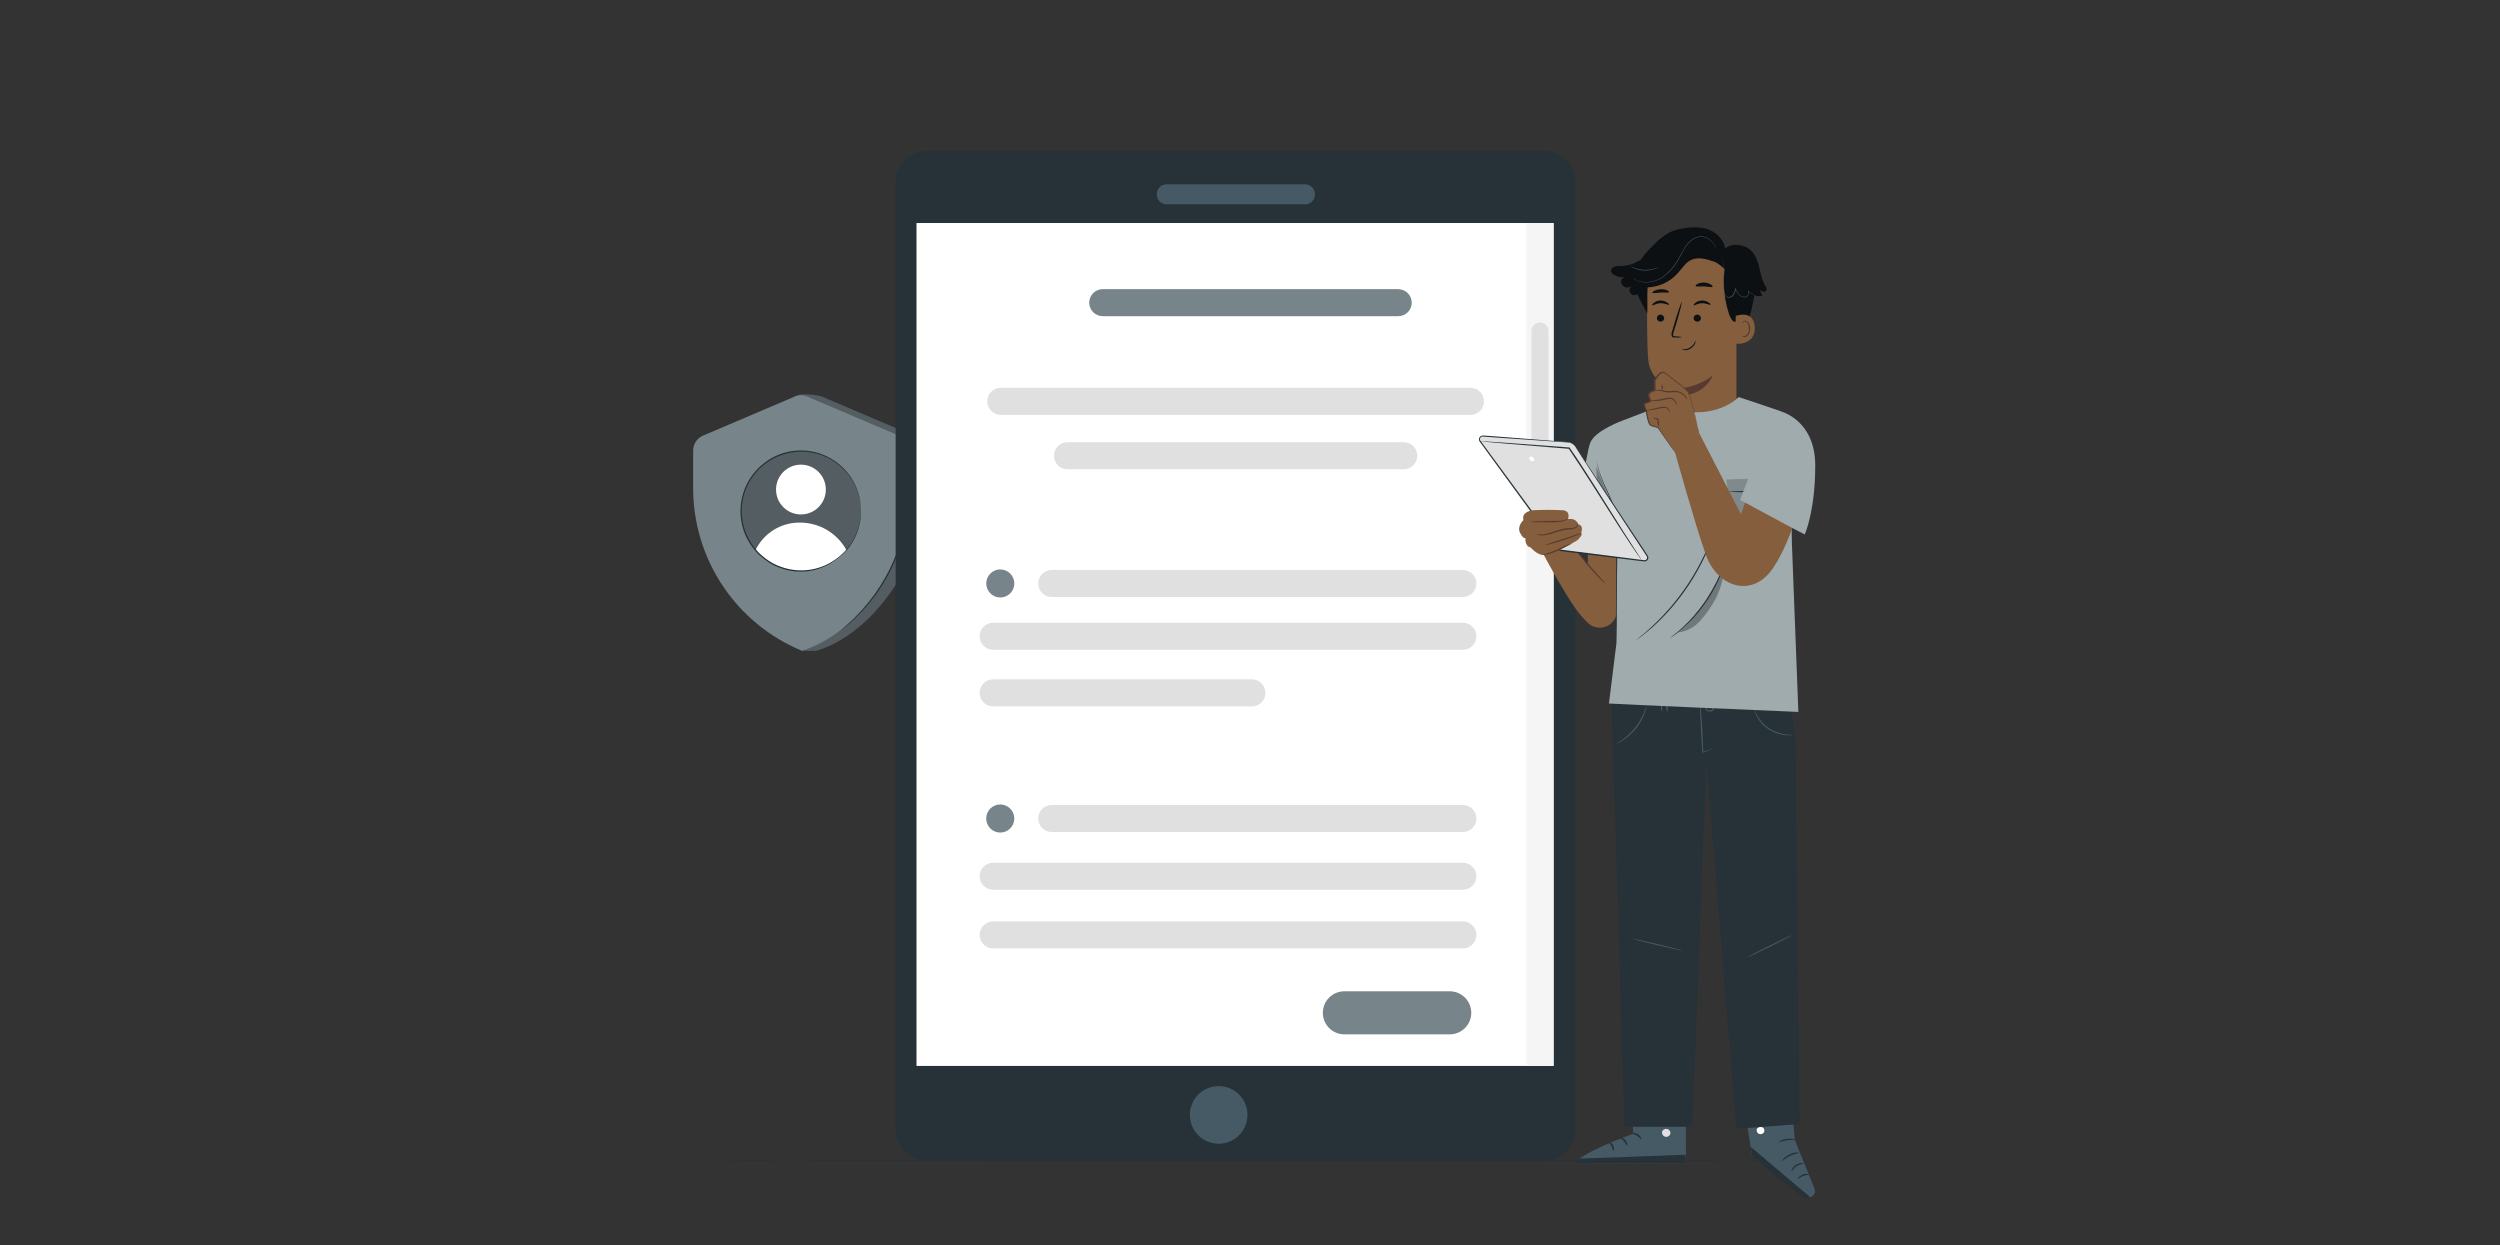 <svg fill="none" height="130" viewBox="0 0 261 130" width="261" xmlns="http://www.w3.org/2000/svg" xmlns:xlink="http://www.w3.org/1999/xlink"><rect x="0" y="0" width="261" height="130" fill="#333333" stroke="none"/><clipPath id="a"><path d="m0 0h261v130h-261z"/></clipPath><g clip-path="url(#a)"><path d="m192.998 121.14c0 .041-27.382.072-61.148.072-33.766 0-61.154-.031-61.154-.072s27.374-.071 61.154-.071 61.148.033 61.148.071z" fill="#263238"/><path d="m83.289 41.269-8.386 4.208c-.304.133-.563.351-.744.629-.181.278-.277.603-.276.935v3.923c-.01 3.569 1.03 7.062 2.988 10.045 1.512 2.302 3.516 5.244 6.849 6.926h1.504c3.713-1.132 6.483-4.148 8.175-6.729 1.96-2.983 3-6.476 2.991-10.045v-4.12c-0-.333-.099-.659-.282-.937s-.445-.496-.751-.627l-9.567-4.071c-.424-.18-2.064-.317-2.502-.137z" fill="#77858b"/><path d="m83.289 41.269-8.386 4.208c-.304.133-.563.351-.744.629-.181.278-.277.603-.276.935v3.923c-.01 3.569 1.03 7.062 2.988 10.045 1.512 2.302 3.516 5.244 6.849 6.926h1.504c3.713-1.132 6.483-4.148 8.175-6.729 1.96-2.983 3-6.476 2.991-10.045v-4.12c-0-.333-.099-.659-.282-.937s-.445-.496-.751-.627l-9.567-4.071c-.424-.18-2.064-.317-2.502-.137z" fill="#000" opacity=".3"/><path d="m82.953 41.406-9.556 4.071c-.306.131-.568.349-.751.627s-.282.604-.282.937v3.923c0 3.634 1.078 7.185 3.097 10.206 2.019 3.021 4.889 5.375 8.246 6.764 3.71-1.132 6.48-4.148 8.175-6.729 1.96-2.983 3-6.476 2.991-10.045v-4.12c-0-.333-.098-.658-.281-.936-.183-.278-.444-.496-.75-.627l-9.569-4.071c-.209-.088-.433-.133-.66-.133-.227 0-.451.045-.66.133z" fill="#77858b"/><path d="m85.886 59.201c3.225-1.251 4.826-4.88 3.575-8.105-1.251-3.225-4.88-4.826-8.105-3.575s-4.826 4.88-3.575 8.105 4.88 4.826 8.105 3.575z" fill="#000" opacity=".3"/><path d="m83.618 53.709c1.436 0 2.6-1.164 2.6-2.6s-1.164-2.6-2.6-2.6c-1.436 0-2.6 1.164-2.6 2.6s1.164 2.6 2.6 2.6z" fill="#fff"/><path d="m78.871 57.444c.418-.875 1.078-1.612 1.902-2.123.824-.512 1.777-.777 2.746-.764.994 0 1.97.268 2.825.776.855.508 1.556 1.237 2.031 2.111 0 0-1.534 2.269-4.921 2.187-.878-.004-1.744-.202-2.537-.58-.792-.378-1.491-.927-2.046-1.608z" fill="#fff"/><path d="m89.881 53.361c-.003-.034-.003-.068 0-.101 0-.074 0-.172-.025-.295 0-.066 0-.139 0-.219s-.027-.167-.041-.273c-.029-.217-.072-.432-.131-.642-.149-.584-.384-1.142-.697-1.657-.411-.683-.95-1.28-1.586-1.761-.769-.585-1.664-.98-2.614-1.154-1.09-.201-2.215-.106-3.256.273-.282.098-.556.217-.82.355-.264.145-.518.307-.76.487-.246.185-.481.385-.703.599-.217.226-.42.465-.607.716-.383.518-.681 1.094-.883 1.706-.427 1.268-.427 2.642 0 3.91.201.612.499 1.188.883 1.706.187.252.39.493.607.719.221.213.456.413.703.596.475.362 1.003.647 1.567.845 1.042.38 2.166.474 3.256.274.866-.163 1.688-.507 2.412-1.01s1.333-1.153 1.788-1.907c.31-.511.541-1.066.686-1.646.059-.212.102-.427.131-.645 0-.093.033-.18.041-.273.008-.093 0-.153 0-.219l.025-.298c-.003-.034-.003-.068 0-.101.003.034.003.068 0 .101v.301.219c0 .079-.022.17-.035.273-.022.221-.062.439-.12.653-.139.592-.368 1.159-.681 1.681-.743 1.268-1.907 2.237-3.289 2.736-1.383.499-2.896.499-4.279-.002-.281-.101-.556-.222-.82-.361-.269-.151-.527-.322-.771-.511-.254-.186-.495-.39-.722-.61-.218-.227-.42-.468-.607-.722-.394-.529-.7-1.118-.908-1.744-.208-.646-.317-1.32-.325-1.999.008-.679.118-1.353.328-1.999.206-.626.511-1.216.905-1.744.192-.257.401-.502.623-.733.226-.219.466-.423.719-.61.242-.185.497-.353.763-.503.265-.14.539-.262.82-.364 1.063-.385 2.21-.48 3.322-.273.882.17 1.718.526 2.451 1.044.733.519 1.347 1.188 1.801 1.963.312.523.542 1.091.681 1.684.058.213.098.431.12.651 0 .096.03.183.035.274v.221.298c.007.03.012.06.014.09z" fill="#263238"/><path d="m94.841 50.097c.013.06.019.122.019.183 0 .131 0 .303.022.519.022.216.022.5 0 .82v.514c0 .183 0 .375-.036.574-.038.402-.066.845-.15 1.315-.035.235-.066.478-.115.727s-.109.503-.164.766c-.263 1.13-.629 2.234-1.094 3.297-.48 1.058-1.054 2.071-1.714 3.027-.317.429-.61.845-.927 1.203-.153.18-.295.364-.446.525l-.435.459c-.273.303-.547.547-.782.763-.197.193-.404.376-.621.547l-.405.328c-.044.04-.093.075-.145.104.039-.046.082-.088.129-.126l.386-.347c.172-.148.377-.331.602-.547.224-.216.498-.47.763-.774l.426-.465c.148-.161.273-.344.437-.525.309-.358.596-.774.91-1.206.649-.952 1.214-1.958 1.69-3.007.462-1.059.828-2.157 1.094-3.281l.17-.76c.049-.246.082-.489.123-.722.087-.465.12-.905.164-1.304.025-.2.041-.391.046-.571l.025-.511c.025-.32.019-.596.019-.82s0-.386 0-.519c-.002-.062.001-.124.008-.186z" fill="#263238"/><path d="m161.324 121.14h-64.651c-.423-.007-.842-.098-1.23-.267-.389-.168-.74-.412-1.034-.717-.294-.304-.526-.664-.681-1.058-.155-.395-.231-.815-.224-1.239v-98.816c-.008-.424.068-.845.224-1.239.155-.394.387-.754.681-1.059s.646-.548 1.034-.717c.389-.169.807-.259 1.23-.266h64.651c.423.007.841.098 1.229.267.389.169.74.412 1.034.717.294.305.525.664.68 1.059.155.394.231.815.223 1.238v98.821c.007.423-.069.844-.225 1.237-.155.394-.386.753-.68 1.057s-.645.547-1.033.716c-.388.168-.806.259-1.228.266z" fill="#263238"/><path d="m130.237 116.347c.01.597-.158 1.183-.482 1.685-.324.501-.79.895-1.338 1.13-.549.236-1.155.303-1.742.193s-1.128-.392-1.553-.811c-.426-.418-.718-.954-.838-1.539s-.064-1.192.162-1.745c.226-.552.611-1.025 1.107-1.358s1.079-.51 1.676-.511c.791-.006 1.552.302 2.116.856s.885 1.309.892 2.1z" fill="#455a64"/><path d="m136.271 21.334h-14.491c-.135-.002-.268-.031-.392-.085-.124-.054-.236-.131-.33-.228s-.168-.211-.218-.337c-.049-.126-.074-.26-.072-.395-.004-.273.1-.536.29-.733.189-.196.449-.309.722-.314h14.491c.273.005.533.118.722.314.19.196.294.46.289.733.003.135-.022.269-.071.395-.05.126-.124.24-.218.337s-.206.174-.33.228c-.124.054-.257.082-.392.085z" fill="#455a64"/><path d="m162.193 23.283h-66.51v88h66.51z" fill="#fff"/><path d="m162.193 23.283h-2.838v88h2.838z" fill="#f5f5f5"/><path d="m160.771 54.901c-.234-.001-.459-.094-.624-.26-.166-.166-.259-.391-.259-.625v-19.464c0-.234.093-.459.259-.625.165-.166.39-.26.624-.26.235 0 .46.093.627.259.166.166.259.392.259.626v19.464c0 .235-.093.46-.259.626-.167.166-.392.26-.627.26z" fill="#e0e0e0"/><path d="m153.518 43.311h-49.039c-.375 0-.733-.149-.998-.413-.264-.265-.413-.623-.413-.998s.149-.733.413-.998c.265-.265.623-.413.998-.413h49.039c.374 0 .733.149.997.413.265.265.413.623.413.998s-.148.733-.413.998c-.264.265-.623.413-.997.413z" fill="#e0e0e0"/><path d="m145.974 33.009h-30.849c-.374 0-.733-.149-.997-.413-.265-.265-.413-.623-.413-.998s.148-.733.413-.998c.264-.265.623-.413.997-.413h30.849c.374 0 .733.149.998.413.264.265.413.623.413.998s-.149.733-.413.998c-.265.265-.624.413-.998.413z" fill="#77858b"/><path d="m146.554 48.99h-35.112c-.374 0-.733-.149-.997-.413-.265-.265-.413-.623-.413-.998s.148-.733.413-.998c.264-.265.623-.413.997-.413h35.112c.185 0 .369.036.54.107s.326.175.457.306.235.287.306.458c.071.171.108.355.108.54s-.037.369-.108.54-.175.327-.306.458-.286.235-.457.306-.355.107-.54.107z" fill="#e0e0e0"/><path d="m130.701 73.747h-27.015c-.374 0-.733-.149-.998-.413-.264-.265-.413-.623-.413-.998 0-.185.036-.369.107-.54.071-.171.175-.327.306-.458.131-.131.287-.235.458-.306s.355-.107.54-.107h27.015c.186 0 .369.036.54.107.172.071.327.175.458.306.131.131.235.287.306.458.071.171.107.355.107.54 0 .374-.148.733-.413.998s-.623.413-.998.413z" fill="#e0e0e0"/><path d="m152.725 67.833h-49.039c-.374 0-.733-.149-.998-.413-.264-.265-.413-.623-.413-.998 0-.185.036-.368.107-.539.071-.171.175-.326.306-.457s.287-.234.458-.305.355-.107.54-.106h49.039c.185-0.0.368.036.539.106.172.071.327.174.458.305s.235.286.306.457c.071.171.108.354.108.539 0 .185-.037.369-.108.54s-.175.327-.306.458-.286.235-.457.306c-.172.071-.355.107-.54.107z" fill="#e0e0e0"/><path d="m152.725 84.041h-42.923c-.779 0-1.411.632-1.411 1.411 0 .779.632 1.411 1.411 1.411h42.923c.779 0 1.411-.632 1.411-1.411 0-.779-.632-1.411-1.411-1.411z" fill="#e0e0e0"/><path d="m152.725 92.885h-49.039c-.374 0-.733-.149-.998-.413-.264-.265-.413-.624-.413-.998.001-.373.151-.731.415-.994.265-.263.623-.411.996-.411h49.039c.185 0 .368.036.54.107.171.071.326.175.457.306.131.131.235.287.306.458.071.171.108.355.108.54-.002.373-.151.731-.416.994-.264.263-.622.411-.995.411z" fill="#e0e0e0"/><path d="m152.725 99.015h-49.039c-.374 0-.733-.149-.998-.413-.264-.265-.413-.623-.413-.998 0-.374.149-.733.413-.998.265-.265.624-.413.998-.413h49.039c.185 0 .368.036.54.107.171.071.326.175.457.306s.235.286.306.458c.071.171.108.355.108.54 0 .374-.149.733-.414.998-.264.265-.623.413-.997.413z" fill="#e0e0e0"/><path d="m105.892 85.452c0 .29-.086.573-.247.815-.161.241-.39.429-.658.54s-.563.14-.847.083c-.285-.057-.546-.197-.75-.402-.205-.205-.345-.467-.401-.751-.056-.284-.027-.579.085-.847.111-.268.299-.496.541-.657.241-.161.524-.246.814-.246.389.001.761.155 1.035.43.274.275.428.647.428 1.035z" fill="#77858b"/><path d="m152.725 62.324h-42.926c-.374 0-.733-.149-.997-.413-.265-.265-.414-.623-.414-.998 0-.374.149-.733.414-.998.264-.265.623-.413.997-.413h42.926c.185 0 .368.036.54.107.171.071.326.175.457.306s.235.286.306.458c.071.171.108.355.108.54 0 .185-.037.369-.108.54-.071.171-.175.327-.306.458s-.286.235-.457.306c-.172.071-.355.107-.54.107z" fill="#e0e0e0"/><path d="m104.429 62.379c.81 0 1.466-.656 1.466-1.466 0-.809-.656-1.465-1.466-1.465-.809 0-1.465.656-1.465 1.465 0 .809.656 1.466 1.465 1.466z" fill="#77858b"/><path d="m151.355 107.986h-11.005c-.596 0-1.168-.236-1.589-.658-.422-.421-.658-.993-.658-1.589s.236-1.168.658-1.589c.421-.422.993-.659 1.589-.659h11.005c.596 0 1.168.237 1.589.659.422.421.658.993.658 1.589s-.236 1.168-.658 1.589c-.421.422-.993.658-1.589.658z" fill="#77858b"/><path d="m181.285 30.868v11.079c.025 1.914.306 4.921-2.734 4.823-2.622-.273-3.319-2.77-3.338-4.558 0-.848-.019-1.556-.028-1.64 0 0-2.87-.235-3.114-3.073-.117-1.367-.128-4.213-.109-6.786.012-1.333.524-2.612 1.436-3.583.912-.972 2.156-1.564 3.485-1.661l.274-.019c2.972-.044 4.177 2.453 4.128 5.419z" fill="#845e3d"/><path d="m175.194 40.571c1.311-.101 2.566-.575 3.617-1.367 0 0-.749 2.141-3.601 2.092z" fill="#593a30"/><path d="m176.82 31.877c.058.057.386-.208.859-.219.473-.011.82.219.88.159.06-.06-.033-.134-.188-.241-.208-.14-.455-.21-.706-.202-.248.008-.488.095-.683.249-.142.12-.189.227-.162.254z" fill="#0c1012"/><path d="m176.812 33.219c.006.101.051.195.126.263.074.068.173.103.273.098.049 0.0.098-.009.143-.028.046-.019.087-.046.121-.081.035-.035.062-.076.08-.122s.027-.094.026-.143c-.007-.1-.052-.193-.126-.261-.074-.067-.171-.103-.271-.1-.049 0-.098.01-.143.029-.045.019-.086.046-.121.081-.034.035-.062.076-.08.122-.019.045-.028.094-.028.143z" fill="#0c1012"/><path d="m175.631 35.196c-.236-.055-.477-.081-.719-.077-.112 0-.219-.019-.243-.093-.019-.115-.001-.232.049-.336.087-.273.175-.566.273-.872.369-1.241.629-2.258.58-2.272-.049-.014-.391.979-.76 2.22-.088.306-.172.599-.254.878-.06.139-.069.295-.025.44.018.038.045.072.079.098s.073.044.115.052c.064.007.128.007.191 0 .239.016.479.003.714-.038z" fill="#0c1012"/><path d="m177.023 29.854c.046.107.426.027.883.049.456.022.82.123.883.022.022-.046-.049-.145-.202-.238-.204-.115-.433-.179-.666-.189-.234-.009-.467.036-.68.134-.161.079-.237.172-.218.222z" fill="#0c1012"/><path d="m172.509 30.564c.052.087.421 0 .872-.022.451-.022.82.044.869-.046.02-.044-.054-.12-.21-.189-.211-.084-.438-.121-.665-.109-.229.006-.455.062-.661.164-.153.079-.227.161-.205.202z" fill="#0c1012"/><path d="m168.211 28.167c.016-.058.043-.112.08-.159s.083-.086.136-.115c.226-.103.477-.144.724-.117.758-.014 1.496-.238 2.133-.648.297-.427.629-.83.992-1.203.862-.886 1.567-1.49 2.3-1.785.946-.38 2.529-.547 3.516-.273s1.873 1.061 2.012 2.07c.547-.468 1.384-.462 2.059-.191h.016c.749.273 1.176 1.061 1.397 1.826.222.766.318 1.586.722 2.272.085.142.186.314.112.465-.034.054-.084.097-.143.122-.059.025-.124.032-.187.02-.127-.027-.247-.081-.35-.159.084.202.166.402.251.602-.274.048-.555.03-.82-.052-.138.682-.287 1.55-.505 2.212-.28-.033-.591-.158-.824 0-.273.238-.38.683-.82.514-.222-.087-.424-.547-.501-.779-.494-1.514-.657-3.117-.478-4.7-.311-.331-.682-.6-1.094-.793l.033.03c-.793-.273-1.689-.547-2.441-.175-.583.29-.924.894-1.367 1.367-.401.45-.889.813-1.435 1.068s-1.138.397-1.74.416c-.041.798.025 1.928-.016 2.734l-.673-1.28c-.053-.089-.101-.18-.145-.273v-.027c-.067-.156-.143-.309-.227-.457-.093.075-.209.114-.329.11-.119-.004-.233-.05-.321-.131-.089-.081-.145-.19-.16-.308-.014-.119.014-.238.08-.338.068-.093.149-.175.241-.243-.098.095-.218.163-.35.197-.132.034-.27.033-.402-.003-.13-.04-.243-.121-.323-.232-.079-.111-.119-.244-.114-.381.011-.091.046-.178.101-.252.055-.074.129-.132.213-.169-.352.028-.704-.05-1.011-.224-.219-.118-.416-.306-.342-.558z" fill="#0c1012"/><path d="m179.205 26.266c.098.083.19.174.273.273.225.27.375.594.435.941.049.237.074.479.074.722 0 .273-.02.547-.041.837-.026.309-.033.62-.02.93.008.166.029.33.063.492.026.173.094.336.2.476.05.055.113.097.183.12.071.024.146.028.219.014.138-.025.265-.097.358-.202.155-.212.249-.461.273-.722h-.057c.085.215.201.415.344.596.138.166.333.273.547.301.101.01.202-.008.293-.052.084-.044.154-.113.199-.197.041-.077.062-.164.061-.252-.005-.082-.038-.159-.093-.219l-.03.027c.169.193.376.349.609.457.082.036.145.061.189.074l.068.016-.063-.027c-.043-.019-.106-.044-.183-.082-.225-.114-.426-.272-.59-.465l-.03.027c.046.059.073.132.076.207.004.075-.016.15-.057.214-.041.074-.103.134-.178.172-.085.041-.18.056-.273.044-.2-.023-.384-.121-.514-.273-.138-.177-.249-.373-.331-.582l-.041-.09-.019.098c-.03.25-.124.487-.274.689-.086.093-.199.156-.322.18-.062.013-.126.009-.186-.011s-.114-.055-.156-.101c-.099-.13-.162-.284-.183-.446-.034-.159-.056-.319-.066-.481-.013-.308-.007-.617.019-.924.016-.295.036-.574.033-.839-.002-.246-.029-.49-.082-.73-.067-.353-.226-.681-.462-.952-.073-.101-.163-.189-.265-.26z" fill="#455a64"/><path d="m170.425 29.025.025.019c.022.019.046.036.071.052.037.03.078.057.12.079.056.033.114.063.173.09.38.172.797.248 1.214.219.619-.042 1.214-.262 1.711-.634.602-.458 1.103-1.035 1.471-1.695.208-.342.375-.695.547-1.02.176-.318.397-.609.656-.864.228-.232.51-.403.82-.498.141-.039.287-.056.432-.049.133.01.263.038.389.082.22.075.423.196.593.355.128.12.236.261.32.416.066.136.115.279.145.426 0 0 0 0 0-.03 0-.03 0-.052-.014-.087-.023-.111-.06-.218-.109-.32-.192-.376-.521-.664-.919-.804-.132-.046-.269-.074-.407-.085-.152-.006-.303.01-.449.049-.32.094-.61.268-.845.506-.258.258-.476.553-.648.875-.188.328-.358.678-.56 1.02-.366.652-.86 1.223-1.452 1.679-.487.369-1.07.59-1.679.637-.41.032-.822-.035-1.2-.197-.139-.065-.274-.139-.405-.222z" fill="#455a64"/><path d="m170.168 27.778s.033.03.102.071c.096.058.196.11.3.153.155.066.315.118.479.156.2.047.404.075.609.082.206.005.412-.009.616-.041.164-.028.326-.07.484-.126.107-.037.211-.081.311-.134.038-.017.074-.038.107-.063 0 0-.161.068-.432.153-.158.047-.319.084-.481.109-.2.028-.401.04-.602.035-.201-.009-.401-.034-.599-.074-.161-.035-.319-.083-.473-.142-.262-.101-.415-.191-.421-.18z" fill="#455a64"/><path d="m172.49 31.877c.054.058.382-.208.858-.219s.82.219.881.159c.06-.06-.036-.134-.189-.241-.209-.14-.457-.21-.708-.202-.248.008-.487.095-.681.249-.145.12-.191.227-.161.254z" fill="#0c1012"/><path d="m172.974 33.219c.006.1.051.193.125.261.074.067.171.103.271.1.049 0.0.098-.009.143-.028.046-.019.087-.046.122-.081.034-.035.062-.076.08-.122s.028-.094.027-.143c-.007-.1-.053-.194-.127-.261-.074-.067-.172-.103-.272-.1-.049 0-.098.01-.143.029s-.086.046-.12.081c-.035.035-.062.076-.08.122s-.027.094-.026.143z" fill="#0c1012"/><path d="m181.211 32.987c.047-.025 1.914-.719 1.988 1.225.074 1.944-2.362 1.775-1.988 1.554-.093 0 0-2.779 0-2.779z" fill="#845e3d"/><path d="m181.881 35.019s.036.022.093.046c.082.032.173.032.255 0 .122-.085.219-.201.282-.336.062-.135.087-.284.073-.432 0-.167-.039-.331-.112-.481-.021-.061-.058-.116-.105-.159-.048-.043-.106-.074-.169-.09-.039-.008-.079-.002-.114.017-.036.018-.064.048-.08.085-.024.055 0 .093-.022.098-.021.005-.041-.03-.03-.112.01-.048.035-.092.071-.126.053-.041.119-.062.186-.057.081.013.157.046.221.096s.114.116.146.191c.091.168.139.356.139.547 0 .391-.18.766-.459.859-.052.017-.106.023-.16.016s-.106-.025-.152-.054c-.063-.06-.082-.104-.063-.107z" fill="#593a30"/><path d="m177.015 35.584c.016 0 .016.115-.05.273-.095.213-.251.394-.448.519-.192.129-.42.194-.651.186-.177-.016-.273-.077-.273-.09 0-.014.109 0 .273 0 .209-.015.41-.083.585-.197.177-.114.326-.266.435-.446.074-.15.107-.252.129-.246z" fill="#0c1012"/><path d="m186.803 112.459.579 6.562 2.056 5.075c.034.088.049.183.043.277s-.031.187-.075.27c-.044.084-.105.158-.18.216-.074.058-.161.1-.252.122-.109.033-.224.04-.336.021s-.218-.064-.31-.13c-1.173-.853-5.402-3.992-5.449-4.399-.06-.531-1.14-6.991-1.14-6.991z" fill="#455a64"/><path d="m188.99 124.99-6.212-5.258.063.487c.041.273.046.41.232.577 1.651 1.495 3.386 2.895 5.195 4.194.111.052.233.079.356.079.122 0 .244-.027.355-.079z" fill="#263238"/><path d="m183.987 117.681c.09.047.16.127.193.224.034.097.029.203-.013.296-.055.09-.14.157-.241.189-.101.031-.209.025-.306-.017-.095-.05-.167-.135-.201-.237-.035-.101-.029-.212.015-.31.066-.089.163-.15.272-.171.108-.022.221-.003.316.054" fill="#fff"/><path d="m187.06 122.283c.041.016.158-.345.547-.569.246-.12.512-.197.784-.227 0-.016-.09-.057-.254-.063-.217-.001-.429.056-.615.167-.181.105-.328.261-.421.449-.06.142-.06.24-.041.243z" fill="#263238"/><path d="m187.656 123.111c.035.028.235-.21.585-.342.221-.064.445-.114.672-.15-.115-.053-.24-.078-.366-.076-.127.003-.251.035-.364.092-.399.154-.56.463-.527.476z" fill="#263238"/><path d="m186.007 121.252c.274-.217.564-.414.867-.588.328-.134.665-.244 1.009-.33-.373-.056-.753.015-1.08.202-.564.271-.821.7-.796.716z" fill="#263238"/><path d="m185.654 119.267c.022.038.391-.153.889-.219.498-.065.91 0 .921-.035-.293-.141-.625-.179-.943-.11-.322.02-.627.148-.867.364z" fill="#263238"/><path d="m185.436 117.343c.287-.145.601-.23.922-.252s.643.021.948.126c0-.017-.074-.09-.246-.162-.227-.088-.471-.126-.714-.109-.242.014-.478.084-.689.205-.164.093-.238.178-.221.192z" fill="#263238"/><path d="m186.297 116.724s.016-.09-.017-.249c-.048-.226-.141-.44-.273-.629-.09-.149-.226-.265-.388-.331-.056-.016-.116-.017-.173 0-.056.016-.106.049-.144.093-.033.044-.056.094-.07.147-.013.053-.015.108-.007.162.047.226.171.427.351.571.179.144.403.222.633.219.23.004.456-.059.65-.182.195-.123.349-.3.444-.509.022-.051.031-.107.029-.162-.003-.055-.019-.11-.045-.158-.035-.048-.084-.084-.139-.103-.056-.02-.116-.023-.173-.009-.166.053-.315.147-.435.273-.17.157-.312.342-.418.547-.044.072-.072.154-.082.238.156-.267.35-.509.577-.719.107-.106.238-.185.383-.23.031-.009.063-.007.094.003.03.011.056.031.075.057.015.033.023.069.023.106 0 .036-.008.072-.023.105-.087.177-.222.327-.39.431-.167.104-.361.16-.559.159-.195.001-.384-.064-.538-.184s-.263-.288-.309-.477c-.014-.075.002-.152.043-.216.021-.026.049-.044.08-.053.031-.01.064-.009.095.001.138.055.255.15.337.273.173.25.298.53.369.826z" fill="#263238"/><path d="m170.25 112.798.257 5.564s-5.93 2.116-5.987 3.15l11.497-.085-.025-8.686z" fill="#455a64"/><path d="m174.059 117.867c.108.027.202.094.263.187.061.094.084.207.065.316-.033.108-.105.2-.202.257-.098.057-.213.076-.323.052-.114-.028-.213-.098-.277-.197-.064-.098-.088-.217-.067-.333.045-.111.13-.201.239-.251.108-.051.232-.059.346-.022" fill="#e0e0e0"/><path d="m176.017 121.427-.039-.875-11.01.408s-.508.213-.448.546z" fill="#263238"/><path d="m170.321 118.313c0 .052.274.073.547.24.274.167.427.388.479.367.052-.022-.036-.326-.375-.523-.339-.196-.664-.136-.651-.084z" fill="#263238"/><path d="m169.118 118.786c0 .052.233.139.424.361.192.221.252.459.306.456.055-.002.091-.303-.155-.574s-.572-.292-.575-.243z" fill="#263238"/><path d="m168.446 120.147c.052 0 .126-.251-.019-.546-.145-.296-.41-.4-.435-.356s.142.197.257.435.142.465.197.467z" fill="#263238"/><path d="m170.412 117.033c.024.049.273-.024.598 0 .326.025.566.11.594.066.027-.044-.208-.233-.583-.249-.374-.016-.623.142-.609.183z" fill="#263238"/><path d="m168.249 72.84c0 .32 1.334 44.798 1.334 44.798h7.109l1.441-38.048s1.681 19.893 1.681 20.323c0 .429 1.482 17.938 1.482 17.938l6.589-.505-.434-40.044-.804-5.873z" fill="#263238"/><g fill="#455a64"><path d="m178.874 78.182c-.09.051-.187.09-.287.115-.189.066-.465.156-.804.273l-.063.019v-.063c-.038-.533-.085-1.25-.126-2.034-.046-.85-.079-1.619-.096-2.187 0-.273-.013-.506-.013-.662-.008-.082-.003-.164.016-.243.023.078.036.159.038.241.02.156.039.383.058.659.044.547.093 1.326.137 2.187.043.785.073 1.501.09 2.037l-.069-.044c.345-.096.624-.172.821-.221.096-.035.196-.061.298-.077z"/><path d="m178.327 73.559s.022-.036.096-.06c.104-.027.214-.018.311.027.074.027.137.077.18.142.042.066.063.143.058.221-.009.099-.05.192-.118.265-.067.073-.156.122-.254.14-.099.015-.201.002-.293-.037-.093-.039-.173-.103-.232-.184-.041-.063-.063-.137-.063-.212 0-.075.022-.149.063-.212.057-.085.139-.149.236-.183.071-.025.112-.019.114-.014.003.005-.161.052-.259.238-.029.05-.043.106-.04.164.003.057.022.112.056.159.044.059.103.104.171.132.068.028.142.037.215.027.067-.013.129-.046.178-.095.049-.049.082-.111.095-.179.005-.056-.007-.112-.035-.161-.028-.049-.07-.088-.121-.112-.109-.059-.235-.082-.358-.066z"/><path d="m181.591 74.021c-.038 0-.093-.191-.12-.432s-.019-.44.019-.443c.039-.003.093.189.121.429.027.241.019.446-.02.446z"/><path d="m182.084 73.969c-.039 0-.072-.205-.072-.459 0-.254.028-.459.069-.459s.071.205.071.459c0 .254-.027.459-.068.459z"/><path d="m173.518 74.275c-.039 0-.099-.227-.134-.514-.036-.287-.033-.528 0-.53.032-.003.098.227.134.517.035.29.038.525 0 .528z"/><path d="m174.116 74.319c-.126-.153-.189-.349-.175-.547-.029-.191.015-.387.123-.547.041 0 0 .252.02.547.019.295.071.536.032.547z"/><path d="m171.869 73.725c.003.066-.005.131-.025.194-.034.177-.082.352-.142.522-.203.574-.5 1.11-.88 1.586-.395.49-.864.917-1.389 1.263-.162.107-.33.203-.503.29-.063.035-.13.064-.2.085 0-.016.257-.159.648-.44.503-.357.954-.782 1.34-1.263.372-.469.675-.989.899-1.545.167-.424.23-.697.252-.692z"/><path d="m187.235 76.722c-.071.021-.143.032-.216.033-.199.016-.398.016-.596 0-.649-.062-1.274-.28-1.821-.634-.519-.34-.937-.811-1.212-1.367-.079-.162-.142-.331-.185-.506-.023-.061-.033-.126-.03-.191.021 0 .082.273.298.664.288.529.702.979 1.205 1.31.53.342 1.13.563 1.756.645.489.055.798.025.801.046z"/><path d="m175.656 99.246c0 .03-1.187-.227-2.63-.569-1.444-.342-2.609-.648-2.598-.678.011-.03 1.187.224 2.63.569 1.444.344 2.606.648 2.598.678z"/><path d="m187.106 97.627c.017.027-1.009.56-2.288 1.195-1.28.634-2.335 1.124-2.352 1.094-.016-.03 1.009-.563 2.289-1.195 1.279-.632 2.335-1.121 2.351-1.094z"/></g><path d="m164.799 57.777.97 1.217v-2.092h3.062s.339 4.787.274 5.807c-.073.531-.198 1.054-.375 1.561-.091.295-.257.561-.481.773-.225.212-.5.363-.8.437-.299.075-.613.071-.91-.011-.298-.082-.57-.239-.789-.456-.343-.333-.662-.69-.957-1.066-1.367-1.75-3.62-6.015-3.62-6.015l2.362-1.411z" fill="#845e3d"/><path d="m164.604 57.553c.116.194.25.378.4.547.273.32.618.76 1.025 1.236.407.476.796.897 1.094 1.184.151.166.326.308.519.421-.139-.173-.288-.338-.448-.492-.274-.301-.651-.73-1.058-1.206-.807-.968-1.496-1.722-1.532-1.69z" fill="#593a30"/><path d="m171.781 43.07 3.229-1.269 5.947-.336 2.794 1.064-3.83 2.127-3.303-.12z" fill="#845e3d"/><path d="m167.973 73.446c.292.049 19.776.878 19.776.878l-.673-17.528-.057-3.439-1.094-10.42s-2.915-1.003-4.399-1.482c0 0-1.564 1.641-4.539 1.586-2.906-.041-3.513-.697-3.513-.697l-4.063 1.558s-2.89 1.036-3.388 2.316c-.497 1.28-1.367 8.353-1.367 8.353h4.214l-.112 12.569z" fill="#a0abae"/><path d="m180.224 50.064.605 4.418 2.922 1.304 2.16-1.84v-4.101z" fill="#000" opacity=".2"/><path d="m185.835 51.328c0 .036-1.214.066-2.712.066-1.499 0-2.715-.03-2.715-.066.903-.069 1.809-.091 2.715-.068.904-.023 1.809-0 2.712.068z" fill="#263238"/><path d="m166.661 48.047c.013.038.024.078.032.118.019.087.044.197.077.336.105.422.235.837.388 1.244.194.522.468 1.137.804 1.826s.604 1.512.902 2.387c0 1.05 0 2.187-.022 3.398-.027 2.679-.054 5.104-.071 6.873-.016.87-.027 1.578-.038 2.083 0 .235-.006.424-.016.566.001.066-.004.132-.014.197-.005-.066-.005-.133 0-.2 0-.139 0-.327 0-.566 0-.503 0-1.214 0-2.083 0-1.769.022-4.194.035-6.871 0-1.2.022-2.349.031-3.398v.019c-.293-.875-.575-1.687-.881-2.384-.292-.6-.553-1.215-.782-1.843-.148-.411-.267-.831-.358-1.258-.027-.15-.049-.273-.06-.344-.012-.033-.021-.067-.027-.101z" fill="#263238"/><path d="m187.317 46.001c.009.125.009.25 0 .375 0 .273-.022.607-.039 1.017-.035.88-.082 2.056-.134 3.355s-.112 2.477-.15 3.357c-.025.41-.044.752-.06 1.017-.001.125-.014.249-.038.372-.01-.125-.01-.25 0-.374 0-.273 0-.607.019-1.017.022-.861.06-2.048.115-3.357.054-1.31.114-2.499.169-3.355.027-.429.055-.776.079-1.017.002-.125.015-.249.039-.372z" fill="#263238"/><path d="m166.671 48.689c-.074 1.924.614 3.8 1.914 5.219-.396-1.807-1.386-3.489-1.914-5.219z" fill="#000" opacity=".3"/><path d="m175.229 66.031c.916-.122 1.752-.587 2.338-1.301.617-.689 1.145-1.452 1.572-2.272.551-1.115.864-2.333.919-3.576-1.135 3.043-2.797 5.449-4.829 7.15z" fill="#000" opacity=".3"/><path d="m180.418 57.556c-.001.038-.007.075-.016.112-.019.087-.044.191-.071.317-.027.126-.071.303-.131.495s-.118.41-.205.648c-.192.56-.416 1.107-.673 1.641-.627 1.305-1.432 2.517-2.392 3.601-.392.442-.812.859-1.258 1.247-.183.172-.366.309-.522.435-.156.126-.293.227-.41.306l-.274.183c-.063.038-.095.06-.098.055.024-.029.052-.054.082-.076l.254-.202c.112-.082.246-.189.397-.32.15-.131.328-.273.508-.446.432-.397.842-.816 1.228-1.258.467-.545.903-1.116 1.304-1.712.392-.6.75-1.222 1.072-1.862.258-.526.489-1.066.691-1.616.093-.232.159-.451.222-.64.063-.189.115-.353.153-.487.038-.134.066-.224.093-.309.027-.085.041-.115.046-.112z" fill="#263238"/><path d="m179.855 52.072c-.004.061-.012.121-.024.18-.022.129-.052.298-.088.508-.035.211-.09.489-.169.798-.08.309-.151.667-.274 1.05-.054.191-.115.394-.177.604-.063.21-.145.424-.222.645-.145.451-.342.916-.547 1.408-.898 2.124-2.105 4.104-3.581 5.876-.348.399-.673.787-1.007 1.121-.164.17-.317.339-.475.489-.159.15-.309.298-.457.435-.273.274-.569.511-.82.719-.252.208-.454.38-.634.514l-.413.312c-.045.04-.095.073-.148.101.04-.044.084-.084.131-.12l.397-.331c.175-.139.388-.312.62-.528.233-.216.514-.446.796-.733l.448-.437c.156-.153.307-.323.468-.492.331-.336.651-.725.995-1.126 1.464-1.769 2.668-3.737 3.576-5.846.203-.489.4-.949.547-1.394.079-.224.161-.435.227-.643.066-.208.126-.407.186-.599.126-.38.205-.733.29-1.042.085-.309.145-.574.189-.793.043-.219.084-.375.112-.503.011-.06.03-.119.054-.175z" fill="#263238"/><path d="m164.46 46.622 7.502 11.407c.036.054.055.117.056.182s-.017.128-.051.183c-.034.055-.084.099-.142.126-.059.027-.124.037-.188.029l-8.64-1.094c-.046-.006-.089-.022-.129-.045-.039-.024-.074-.055-.101-.092l-8.251-11.27c-.041-.052-.066-.115-.071-.181-.006-.066.008-.132.04-.19.031-.058.079-.106.138-.137.058-.031.125-.044.191-.038l8.888.656c.154.014.302.063.433.144.132.081.243.191.325.321z" fill="#e0e0e0"/><path d="m164.46 46.621c-.019-.037-.042-.072-.069-.104-.076-.094-.169-.174-.273-.235-.178-.093-.376-.141-.577-.14l-.798-.066-5.124-.402-1.698-.131-.902-.068c-.08 0-.148 0-.238 0-.093.003-.181.039-.249.101-.069.063-.114.149-.126.242-.012.093.009.188.06.266l2.401 3.295c1.695 2.316 3.554 4.861 5.509 7.535.126.167.238.328.375.503.042.046.094.082.153.104.054.019.11.03.167.033l.306.038 1.208.153 2.363.295 4.467.547c.093 0 .17.025.274.03.053 0.0.106-.01.155-.03s.094-.05.132-.088c.071-.073.113-.171.117-.273-.004-.1-.04-.196-.104-.273l-.579-.886-1.094-1.64-1.958-2.961c-1.197-1.802-2.165-3.264-2.84-4.279l-.78-1.162c-.087-.126-.155-.227-.207-.298-.022-.035-.047-.069-.074-.101.019.038.04.074.063.109l.194.306c.175.273.429.67.754 1.176l2.806 4.306 1.944 2.969 1.093 1.654.569.867c.049.058.078.13.082.205-.003.072-.032.14-.082.191-.051.051-.12.079-.191.079-.074 0-.175-.022-.26-.03l-4.476-.571-2.362-.298-1.209-.153-.303-.038c-.046-.004-.09-.012-.134-.025-.039-.015-.073-.038-.101-.068-.121-.164-.241-.325-.361-.492-1.958-2.668-3.828-5.211-5.518-7.527-.85-1.154-1.654-2.253-2.408-3.281-.029-.041-.045-.088-.049-.137-.003-.049.007-.099.03-.143.022-.044.056-.081.098-.107.042-.026.09-.041.139-.042.063 0 .151 0 .225.014l.902.066 1.7.12 5.141.355.803.055c.196-.007.391.036.566.123.137.078.256.184.348.312z" fill="#263238"/><path d="m154.516 46.056c.059.015.119.024.18.027l.525.055 1.952.172 6.639.547-.052-.03c.415.618.844 1.258 1.274 1.914 1.752 2.693 3.281 5.17 4.437 6.931.574.883 1.053 1.589 1.386 2.075l.389.547c.041.067.09.129.144.186-.036-.07-.076-.137-.12-.202l-.366-.571-1.348-2.097c-1.132-1.774-2.649-4.257-4.402-6.953-.429-.664-.861-1.304-1.28-1.914l-.019-.027h-.019l-6.641-.492-1.955-.131-.528-.03c-.065-.007-.131-.009-.196-.005z" fill="#263238"/><path d="m159.658 47.797c.006-.023.015-.044.029-.063.013-.019.031-.035.051-.047s.042-.02.065-.023c.023-.003.046-.002.069.004.088.02.168.065.232.129.041.037.067.087.075.142.007.054-.005.11-.034.157-.085.107-.273.066-.366-.022-.042-.032-.075-.074-.096-.122-.021-.048-.03-.101-.025-.154z" fill="#fff"/><path d="m163.694 54.19s.339-.82-.525-.919c-1.045-.054-2.091-.054-3.136 0 0 0-1.244.131-.982 1.023 0 0-.732.656-.339 1.367.394.711.547.498.547.498s-.104.867.547.995c0 0 .711.839 1.367.787.656-.052 3.431-1.389 3.615-1.641.183-.252.445-.41.289-.703 0 0 .339-.768-.393-.886.005-.014-.047-.651-.99-.522z" fill="#845e3d"/><path d="m159.751 54.482c.193.04.389.055.586.044h1.408c.473.014.947-.014 1.416-.082.372-.087.519-.306.503-.312-.161.102-.339.173-.525.21-.342.057-.848.022-1.397.041-.55.019-1.047.025-1.408.041-.196-.004-.391.015-.583.057z" fill="#593a30"/><path d="m160.369 55.794c.058.034.122.055.189.063.18.037.364.049.547.036.267-.02.531-.069.787-.145.29-.079.599-.191.924-.29.303-.1.615-.165.933-.194.274.025.549-.03.793-.159.095-.064.162-.162.188-.274.018-.083.006-.17-.033-.246-.068-.123-.161-.131-.158-.126s.065.038.106.15c.027.076.025.159-.005.234-.029.075-.085.136-.156.174-.233.103-.49.141-.744.112-.328.02-.652.083-.965.186l-.918.303c-.249.077-.503.134-.76.17-.243.017-.485.018-.728.005z" fill="#593a30"/><path d="m161.299 56.902c.199-.011.396-.049.585-.112.355-.09.842-.23 1.367-.402.525-.172 1.006-.35 1.345-.489.193-.06.377-.146.547-.254-.016-.038-.869.273-1.914.604-1.044.331-1.941.615-1.93.653z" fill="#593a30"/><path d="m161.077 57.93c.164.014.328-.004.484-.055.382-.093.753-.224 1.108-.391.415-.189.779-.383 1.041-.522.15-.063.29-.148.416-.252-.524.169-1.031.384-1.517.643-.818.394-1.537.536-1.532.577z" fill="#593a30"/><path d="m188.697 50.114s-1.766 7.076-3.972 9.69c-2.138 2.532-5.488 1.367-6.647-1.914-1.159-3.281-3.226-10.748-3.226-10.748l2.537-1.941 4.375 8.5 1.976-5.793z" fill="#845e3d"/><path d="m174.969 47.343-1.861-2.699c-.272-.059-.537-.141-.793-.246-.211-.123-.419-1.195-.413-1.403.005-.208-.361-.697-.213-.837.147-.14.645-.148.617-.347 0-.044-.369-.492-.079-.82.16-.106.338-.181.525-.222l-.03-1.031s.547-1.214 1.124-.774c0 0 2.141 1.641 2.357 1.914s1.041 3.688 1.186 4.331" fill="#845e3d"/><path d="m177.389 45.206c-.003-.061-.012-.121-.027-.18-.03-.131-.066-.301-.112-.514-.099-.448-.249-1.094-.451-1.889-.104-.399-.216-.82-.361-1.299-.036-.115-.074-.232-.123-.353-.057-.123-.143-.229-.252-.309-.197-.172-.402-.342-.612-.514-.424-.342-.875-.697-1.343-1.061-.118-.105-.25-.193-.394-.26-.083-.02-.17-.02-.254-0-.083.02-.161.059-.227.115-.244.212-.439.476-.571.771v.016.314c0 .241 0 .481.022.716l.049-.066c-.129.031-.255.073-.377.126-.068.028-.131.069-.184.12-.047.055-.082.119-.103.189-.035.137-.024.281.032.41.023.062.051.121.085.178l.047.079v.019c.001.006.001.013 0 .019 0 .022-.055.055-.107.074-.052.019-.109.038-.167.057-.059.016-.118.035-.175.057-.072.021-.134.065-.178.126-.028.07-.028.149 0 .219.017.059.038.117.063.172.047.109.099.213.137.315.019.046.031.095.033.145.001.059.007.117.016.175.017.112.036.222.06.331.043.211.101.418.173.621.034.106.09.203.164.287.089.058.187.101.29.129.188.057.374.104.546.145l-.03-.019 1.367 1.958.383.53c.043.064.09.124.142.18-.035-.068-.074-.134-.117-.197l-.361-.547c-.326-.484-.782-1.159-1.343-1.985v-.016h.003c-.175-.044-.358-.093-.547-.15-.087-.025-.171-.062-.249-.109-.058-.072-.103-.155-.131-.243-.07-.198-.124-.401-.164-.607-.022-.107-.041-.213-.057-.323 0-.052 0-.109 0-.159-.003-.064-.016-.127-.038-.186-.041-.112-.093-.216-.137-.323-.024-.05-.043-.102-.058-.156-.014-.041-.014-.085 0-.126.032-.033.071-.056.115-.068.055-.021.11-.04.167-.055.057-.019.118-.036.178-.06.075-.023.138-.075.175-.145.01-.022.014-.047.013-.071 0-.017-.005-.034-.013-.049v-.022l-.047-.079c-.029-.052-.055-.106-.076-.161-.044-.103-.054-.217-.028-.325.015-.053.041-.101.077-.142.041-.036.088-.065.139-.085.115-.049.234-.09.356-.12l.049-.014v-.052c0-.235-.014-.473-.022-.714 0-.107 0-.216 0-.314v.03c.122-.276.302-.522.528-.722.048-.045.107-.077.171-.094s.131-.017.195-.002c.128.062.246.142.353.235.47.364.921.716 1.345 1.055.213.17.418.336.612.503.099.07.177.164.227.273.047.112.085.23.123.342.145.459.274.894.372 1.288.205.785.375 1.422.492 1.878.058.211.102.38.134.509-.005.059-.004.119.003.178z" fill="#593a30"/><path d="m172.752 40.771c0 .022.216 0 .547.038.198.031.393.075.585.134.251.036.506.036.757 0 .216-.03.436-.011.643.056.207.067.396.181.552.332.121.135.218.289.287.457.001-.097-.017-.194-.055-.284s-.093-.171-.163-.238c-.143-.157-.318-.279-.515-.358-.24-.093-.5-.126-.757-.096-.24.03-.484.03-.724 0-.198-.055-.4-.091-.605-.107-.186-.015-.374.007-.552.066z" fill="#593a30"/><path d="m173.509 40.713c.031.016.118-.109.107-.287s-.112-.29-.139-.273c-.028.016 0 .137 0 .273s-.003.273.032.287z" fill="#593a30"/><path d="m172.241 41.851c.541.052 1.087.009 1.613-.126.191-.063.392-.089.593-.077.156.034.293.125.386.254.08.129.152.263.213.402.009-.166-.038-.33-.134-.465-.098-.159-.256-.273-.437-.317-.218-.025-.438-.004-.646.063-.866.197-1.588.227-1.588.265z" fill="#593a30"/><path d="m171.956 42.824c.131.03.266.03.397 0 .243-.027.571-.112.927-.183.164-.037.332-.053.5-.049.131.002.257.049.358.131.091.084.153.194.178.314 0 0 .025-.035.022-.109-.011-.104-.059-.201-.134-.273-.111-.109-.258-.174-.413-.183-.183-.013-.367.001-.547.041-.366.071-.683.17-.918.219-.126.018-.25.05-.37.093z" fill="#593a30"/><path d="m172.585 43.595c-.022.016.162.208.495.208l-.065-.057c0 .057 0 .115.019.172.009.234.06.465.153.681.036-.231.029-.466-.022-.694l-.025-.172v-.06h-.057c-.168-.007-.335-.033-.498-.077z" fill="#593a30"/><path d="m185.903 42.947s3.617.875 3.609 5.673c-.008 4.798-1.093 7.166-1.093 7.166l-6.669-3.639 1.498-3.727z" fill="#a0abae"/><path d="m188.419 55.787c-.048-.014-.094-.034-.137-.06l-.388-.197-1.422-.749-4.755-2.562-.054-.027.021-.057.359-.935c.426-1.107.82-2.163 1.203-3.122.185-.478.36-.935.527-1.367.146-.401.322-.791.528-1.165.275-.56.689-1.039 1.203-1.392.144-.09.303-.154.47-.189.043-.009.085-.015.129-.016h.046c-.219.045-.427.131-.615.252-.493.361-.887.841-1.146 1.394-.196.373-.365.759-.505 1.157-.162.429-.334.886-.517 1.367l-1.192 3.128-.358.935-.033-.087 4.746 2.606 1.4.787.375.219c.041.023.079.051.115.082z" fill="#a0abae"/></g></svg>